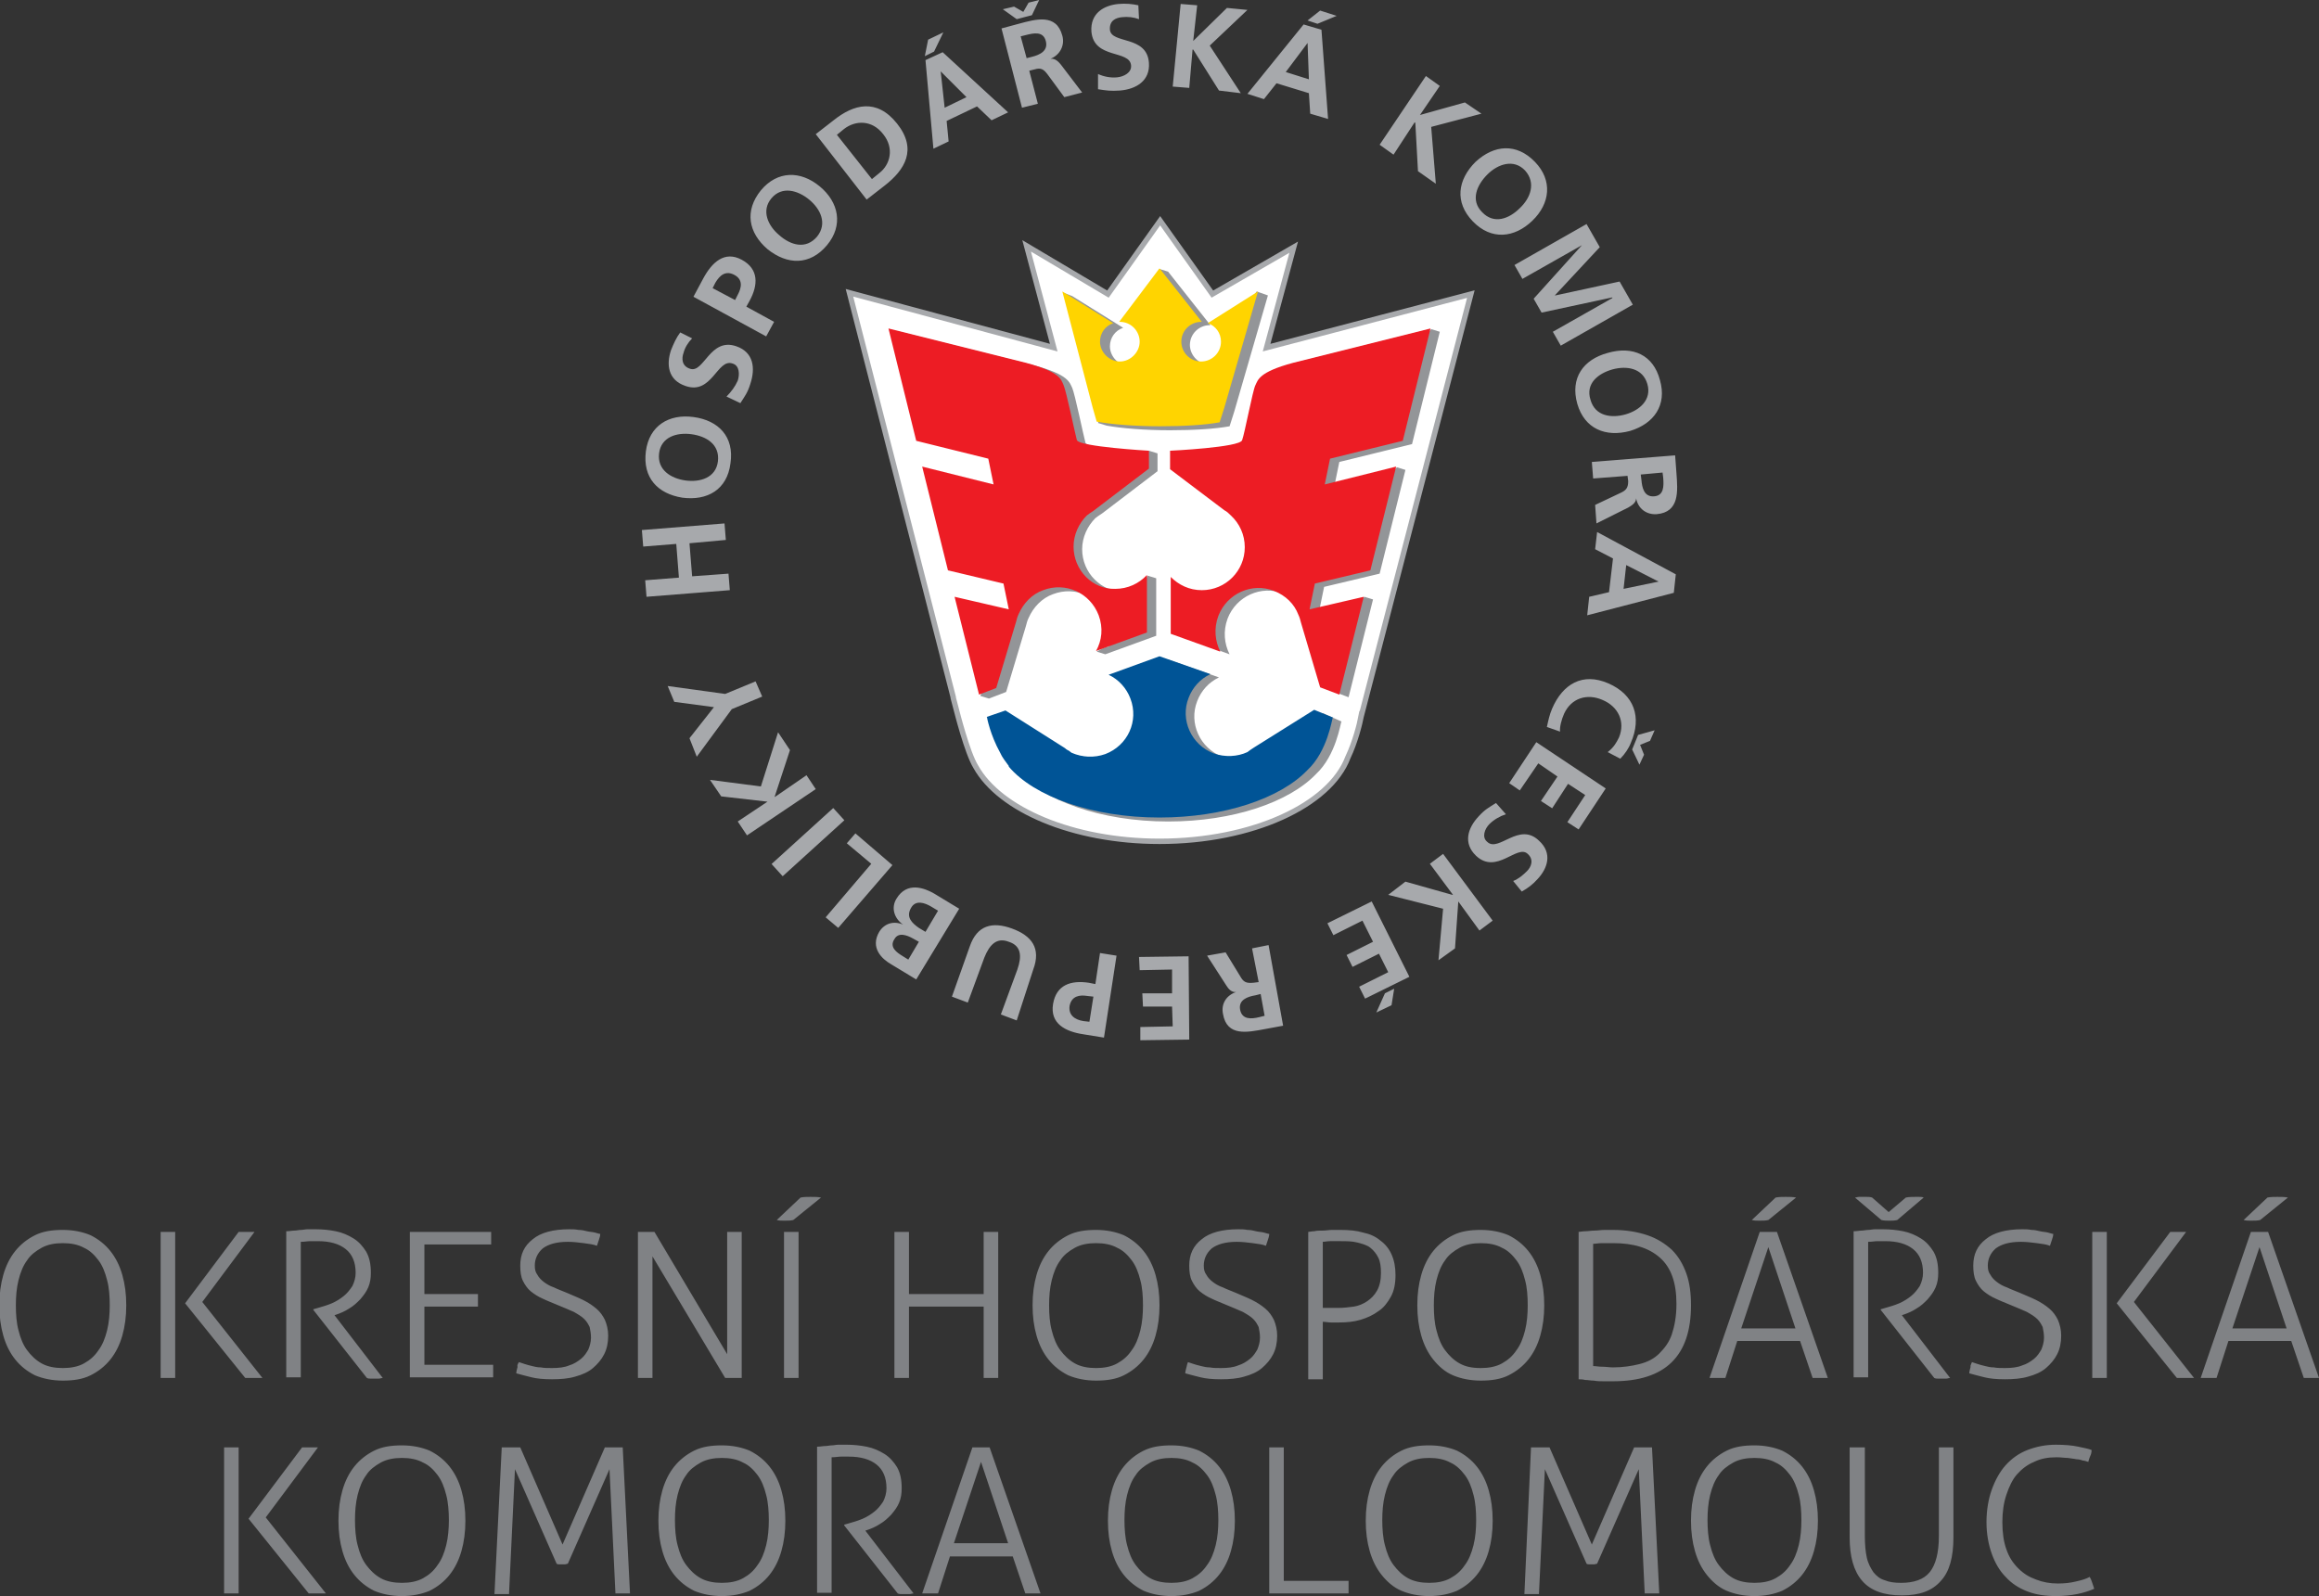 <?xml version="1.0" encoding="utf-8"?><svg id="Layer_1" xmlns="http://www.w3.org/2000/svg" viewBox="0 0 350.8 241.5"><rect x="0" y="0" width="350.8" height="241.5" fill="#333333" stroke="none"/><style>.st0{fill:#808285}.st1{fill:#fff}.st2{fill:none;stroke:#a7a9ac;stroke-width:.817;stroke-miterlimit:22.926}.st3{fill:#939598}.st4{fill:#ffd400}.st5{fill:#ed1c24}.st6{fill:#005496}.st7{fill:#a7a9ac}</style><path class="st0" d="M9.5 208.9c-1.6 0-3-.3-4.2-.8-1.2-.6-2.2-1.4-3-2.4-.8-1-1.4-2.2-1.8-3.6-.4-1.4-.6-2.9-.6-4.6 0-1.7.2-3.2.6-4.6s1-2.6 1.8-3.6 1.8-1.8 3-2.4c1.2-.6 2.6-.8 4.2-.8s3 .3 4.2.8c1.2.6 2.2 1.4 3 2.4.8 1 1.4 2.2 1.8 3.6.4 1.4.6 2.9.6 4.6 0 1.7-.2 3.2-.6 4.6-.4 1.4-1 2.6-1.8 3.6s-1.8 1.8-3 2.4c-1.2.6-2.6.8-4.2.8m0-1.9c1.2 0 2.3-.2 3.2-.7.9-.5 1.6-1.1 2.2-2 .6-.8 1-1.8 1.3-3 .3-1.2.4-2.5.4-3.8 0-1.4-.1-2.7-.4-3.8-.3-1.2-.7-2.2-1.3-3s-1.3-1.5-2.2-1.9c-.9-.5-2-.7-3.2-.7-1.2 0-2.3.2-3.2.7-.9.5-1.7 1.1-2.2 1.9-.6.8-1 1.8-1.3 3-.3 1.2-.4 2.5-.4 3.8 0 1.4.1 2.7.4 3.8.3 1.2.7 2.2 1.3 3 .6.8 1.3 1.5 2.2 2 .9.5 2 .7 3.2.7M24.3 186.4h2.2v22.1h-2.2v-22.1zm3.7 10.8l8.1-10.8h2.4L30.6 197l9.1 11.5h-2.6L28 197.2zM43.3 186.3c.5 0 .9-.1 1.2-.1.4 0 .7-.1 1-.1.3 0 .7-.1 1-.1h1.3c1 0 2 .1 3 .3 1 .2 1.9.6 2.7 1.1.8.5 1.4 1.2 1.9 2 .5.9.7 1.9.7 3.2 0 .8-.1 1.5-.4 2.2-.3.7-.7 1.2-1.2 1.8-.5.5-1 1-1.7 1.4-.6.4-1.3.7-1.9.9l-.3.1 7.3 9.5c-.2 0-.4.1-.6.1h-1.2c-.2 0-.4 0-.6-.1l-8.1-10.3v-.1l.7-.2c.7-.2 1.4-.4 2.1-.7.7-.3 1.3-.7 1.8-1.1.5-.4.9-.9 1.3-1.5.3-.6.5-1.3.5-2 0-1.6-.5-2.8-1.5-3.6-1-.8-2.4-1.2-4.2-1.2h-1.2c-.4 0-.8.1-1.4.1v20.5h-2.2v-22.1zM62 186.4h12.3v1.9H64.2v7.5h8.1v1.9h-8.1v8.8h10.4v1.9H62v-22zM78.5 206.1l.9.3c.3.1.7.2 1.1.3.4.1.8.2 1.3.2.5.1 1.1.1 1.7.1 1 0 1.9-.1 2.6-.4.7-.2 1.3-.6 1.8-1s.8-.9 1.1-1.4c.2-.5.4-1.1.4-1.8 0-.6-.1-1.1-.2-1.6-.2-.4-.4-.8-.8-1.2-.4-.4-.9-.7-1.6-1.1-.7-.3-1.6-.7-2.6-1.1-.7-.3-1.5-.6-2.1-.9-.7-.3-1.3-.7-1.8-1.1-.5-.4-.9-1-1.2-1.6-.3-.6-.4-1.4-.4-2.3 0-1.7.6-3 1.9-4 1.2-1 3.1-1.5 5.5-1.5.5 0 .9 0 1.4.1.5 0 .9.1 1.3.2s.8.1 1.2.2c.4.1.6.2.8.2 0 .3-.1.6-.2.9l-.3.9c-.5-.2-1.2-.3-2-.4-.8-.1-1.6-.2-2.4-.2-1.8 0-3 .4-3.8 1-.8.7-1.2 1.6-1.2 2.6 0 .6.1 1 .4 1.4.2.4.6.8 1 1.1.4.3.9.6 1.5.8.6.3 1.2.5 1.9.8.9.4 1.7.7 2.5 1.1.8.4 1.4.8 2 1.3.6.5 1 1.1 1.3 1.7.3.7.5 1.5.5 2.4 0 1.1-.2 2-.6 2.8-.4.8-1 1.5-1.7 2.1-.7.6-1.6 1-2.7 1.3-1 .3-2.2.4-3.5.4-1.3 0-2.3-.1-3.1-.3-.8-.2-1.6-.4-2.3-.6 0-.3.1-.6.2-1-.1-.1 0-.4.2-.7M96.6 186.4H99l11 18.5v-18.5h2.2v22.1h-2.5l-11-18.4v18.4h-2.2v-22.1zM120 184.6c-.4.1-.8.1-1.4.1-.4 0-.7 0-1.1-.1l3.6-3.4c.5-.1 1-.1 1.5-.1.6 0 1.1 0 1.6.1l-4.2 3.4zm-1.4 1.8h2.2v22.1h-2.2v-22.1zM135.3 186.4h2.2v9.4h11.3v-9.4h2.2v22.1h-2.2v-10.8h-11.3v10.8h-2.2v-22.1zM165.8 208.9c-1.6 0-3-.3-4.2-.8-1.2-.6-2.2-1.4-3-2.4-.8-1-1.4-2.2-1.8-3.6-.4-1.4-.6-2.9-.6-4.6 0-1.7.2-3.2.6-4.6s1-2.6 1.8-3.6 1.8-1.8 3-2.4c1.2-.6 2.6-.8 4.2-.8s3 .3 4.2.8c1.2.6 2.2 1.4 3 2.4.8 1 1.4 2.2 1.8 3.6.4 1.4.6 2.9.6 4.6 0 1.7-.2 3.2-.6 4.6-.4 1.4-1 2.6-1.8 3.6s-1.8 1.8-3 2.4c-1.2.6-2.6.8-4.2.8m0-1.9c1.2 0 2.3-.2 3.2-.7.9-.5 1.6-1.1 2.2-2 .6-.8 1-1.8 1.3-3 .3-1.2.4-2.5.4-3.8 0-1.4-.1-2.7-.4-3.8-.3-1.2-.7-2.2-1.3-3-.6-.8-1.3-1.5-2.2-1.9-.9-.5-2-.7-3.2-.7-1.2 0-2.3.2-3.2.7-.9.5-1.7 1.1-2.2 1.9-.6.8-1 1.8-1.3 3-.3 1.2-.4 2.5-.4 3.8 0 1.4.1 2.7.4 3.8.3 1.2.7 2.2 1.3 3 .6.8 1.3 1.5 2.2 2 .9.5 2 .7 3.2.7M179.7 206.1l.9.3c.3.1.7.2 1.1.3.4.1.8.2 1.3.2.5.1 1.1.1 1.7.1 1 0 1.9-.1 2.6-.4.7-.2 1.3-.6 1.8-1s.8-.9 1.1-1.4c.2-.5.4-1.1.4-1.8 0-.6-.1-1.1-.2-1.6-.2-.4-.4-.8-.8-1.2-.4-.4-.9-.7-1.6-1.1-.7-.3-1.6-.7-2.6-1.1-.7-.3-1.5-.6-2.1-.9-.7-.3-1.3-.7-1.8-1.1-.5-.4-.9-1-1.2-1.6-.3-.6-.4-1.4-.4-2.3 0-1.7.6-3 1.9-4 1.2-1 3.1-1.5 5.5-1.5.5 0 .9 0 1.4.1.5 0 .9.1 1.3.2s.8.1 1.2.2c.4.1.6.2.8.2 0 .3-.1.6-.2.9l-.3.9c-.5-.2-1.2-.3-2-.4-.8-.1-1.6-.2-2.4-.2-1.8 0-3 .4-3.8 1-.8.7-1.2 1.6-1.2 2.6 0 .6.1 1 .4 1.4.2.4.6.8 1 1.1.4.3.9.6 1.5.8.6.3 1.2.5 1.9.8.9.4 1.7.7 2.5 1.1.8.4 1.4.8 2 1.3.6.5 1 1.1 1.3 1.7.3.7.5 1.5.5 2.4 0 1.1-.2 2-.6 2.8-.4.8-1 1.5-1.7 2.1s-1.6 1-2.7 1.3c-1 .3-2.2.4-3.5.4-1.3 0-2.3-.1-3.1-.3-.8-.2-1.6-.4-2.3-.6 0-.3.1-.6.2-1 0-.1.1-.4.2-.7M197.9 186.4c.2 0 .5-.1.9-.1.4-.1.8-.1 1.3-.1s.9-.1 1.4-.1h1.3c1.3 0 2.4.1 3.4.4 1 .2 1.9.6 2.6 1.2.7.5 1.3 1.2 1.7 2.1.4.9.6 1.9.6 3.1 0 1.3-.2 2.4-.7 3.3-.5.9-1.1 1.7-1.9 2.2-.8.6-1.7 1-2.7 1.3-1 .3-2.1.4-3.2.4h-1.3c-.4 0-.8-.1-1.2-.1v8.7h-2.2v-22.3zm2.2 11.5H202.5c.8 0 1.5-.1 2.3-.2.7-.1 1.4-.4 2-.8.6-.4 1.1-.9 1.5-1.6.4-.7.6-1.6.6-2.7 0-.9-.1-1.7-.4-2.3-.3-.6-.7-1.1-1.2-1.5-.5-.4-1.2-.6-2-.8-.8-.2-1.6-.2-2.6-.2h-1.5c-.4 0-.8.1-1.1.1v10zM224 208.9c-1.6 0-3-.3-4.2-.8s-2.2-1.4-3-2.4c-.8-1-1.4-2.2-1.8-3.6-.4-1.4-.6-2.9-.6-4.6 0-1.7.2-3.2.6-4.6.4-1.4 1-2.6 1.8-3.6s1.8-1.8 3-2.4c1.2-.6 2.6-.8 4.2-.8s3 .3 4.2.8c1.2.6 2.2 1.4 3 2.4.8 1 1.4 2.2 1.8 3.6.4 1.4.6 2.9.6 4.6 0 1.7-.2 3.2-.6 4.6-.4 1.4-1 2.6-1.8 3.6s-1.8 1.8-3 2.4c-1.2.6-2.6.8-4.2.8m0-1.9c1.2 0 2.3-.2 3.2-.7.9-.5 1.6-1.1 2.2-2 .6-.8 1-1.8 1.3-3 .3-1.2.4-2.5.4-3.8 0-1.4-.1-2.7-.4-3.8-.3-1.2-.7-2.2-1.3-3-.6-.8-1.3-1.5-2.2-1.9-.9-.5-2-.7-3.2-.7-1.2 0-2.3.2-3.2.7-.9.5-1.7 1.1-2.2 1.9-.6.8-1 1.8-1.3 3-.3 1.2-.4 2.5-.4 3.8 0 1.4.1 2.7.4 3.8.3 1.2.7 2.2 1.3 3 .6.8 1.3 1.5 2.2 2 .9.5 1.9.7 3.2.7M238.7 186.4c.3 0 .7-.1 1.1-.1.4 0 .9-.1 1.4-.1.5 0 1-.1 1.5-.1h1.3c2 0 3.7.3 5.2.8s2.7 1.3 3.7 2.2c1 1 1.7 2.2 2.2 3.6.5 1.4.7 3 .7 4.8 0 7.7-3.9 11.5-11.8 11.5h-1.4c-.5 0-1 0-1.5-.1-.5 0-.9-.1-1.3-.1-.4-.1-.8-.1-1-.1v-22.3zm2.3 20.3c.4 0 .8.1 1.4.1.5 0 1.1.1 1.6.1 1.5 0 2.8-.2 4-.5 1.2-.3 2.2-.8 3-1.6s1.5-1.7 1.9-2.9c.4-1.2.7-2.7.7-4.6 0-3.2-.8-5.5-2.5-7s-4-2.2-7.1-2.2h-1.6c-.6 0-1 .1-1.4.1v18.5zM266.2 186.4H268.8l7.7 22.1h-2.3l-1.9-5.6h-9.5l-1.8 5.6h-2.4l7.6-22.1zm5.4 14.6l-4.1-12.3-4.1 12.3h8.2zm-4.1-16.4c-.4.1-.8.1-1.4.1-.4 0-.7 0-1.1-.1l3.6-3.4c.5-.1 1-.1 1.5-.1.6 0 1.1 0 1.6.1l-4.2 3.4zM280.4 186.3c.5 0 .9-.1 1.2-.1s.7-.1 1-.1c.3 0 .7-.1 1-.1h1.3c1 0 2 .1 3 .3 1 .2 1.9.6 2.7 1.1.8.5 1.4 1.2 1.9 2 .5.9.7 1.9.7 3.2 0 .8-.1 1.5-.4 2.2-.3.7-.7 1.2-1.2 1.8-.5.5-1 1-1.7 1.4-.6.4-1.3.7-1.9.9l-.3.1 7.3 9.5c-.2 0-.4.1-.6.1h-1.2c-.2 0-.4 0-.6-.1l-8.1-10.3v-.1l.7-.2c.7-.2 1.4-.4 2.1-.7.7-.3 1.3-.7 1.8-1.1.5-.4.9-.9 1.3-1.5.3-.6.5-1.3.5-2 0-1.6-.5-2.8-1.5-3.6-1-.8-2.4-1.2-4.2-1.2H284c-.4 0-.8.1-1.4.1v20.5h-2.2v-22.1zm.2-5.1c.2 0 .4-.1.6-.1h1.2c.2 0 .5 0 .8.1l2.5 2.2 2.6-2.2c.5-.1 1-.1 1.4-.1h.6c.2 0 .5 0 .7.1l-4 3.4c-.4.1-.8.1-1.2.1-.4 0-.8 0-1.2-.1l-4-3.4zM298.3 206.1l.9.3c.3.1.7.2 1.1.3.4.1.8.2 1.3.2.5.1 1.1.1 1.7.1 1 0 1.9-.1 2.6-.4.7-.2 1.3-.6 1.8-1s.8-.9 1.1-1.4c.2-.5.4-1.1.4-1.8 0-.6-.1-1.1-.2-1.6-.2-.4-.4-.8-.8-1.2-.4-.4-.9-.7-1.6-1.1-.7-.3-1.6-.7-2.6-1.1-.7-.3-1.5-.6-2.1-.9-.7-.3-1.3-.7-1.8-1.1-.5-.4-.9-1-1.2-1.6-.3-.6-.4-1.4-.4-2.3 0-1.7.6-3 1.9-4 1.2-1 3.1-1.5 5.5-1.5.5 0 .9 0 1.4.1.5 0 .9.1 1.3.2s.8.1 1.2.2c.4.1.6.2.8.2 0 .3-.1.6-.2.9l-.3.9c-.5-.2-1.2-.3-2-.4-.8-.1-1.6-.2-2.4-.2-1.8 0-3 .4-3.8 1-.8.7-1.2 1.6-1.2 2.6 0 .6.1 1 .4 1.4.2.4.6.8 1 1.1.4.3.9.6 1.5.8.6.3 1.2.5 1.9.8.9.4 1.7.7 2.5 1.1.8.4 1.4.8 2 1.3.6.5 1 1.1 1.3 1.7.3.7.5 1.5.5 2.4 0 1.1-.2 2-.6 2.8-.4.8-1 1.5-1.7 2.1s-1.6 1-2.7 1.3c-1 .3-2.2.4-3.5.4-1.3 0-2.3-.1-3.1-.3-.8-.2-1.6-.4-2.3-.6 0-.3.1-.6.2-1-.1-.1.1-.4.2-.7M316.5 186.4h2.2v22.1h-2.2v-22.1zm3.7 10.8l8.1-10.8h2.4l-7.9 10.6 9.1 11.5h-2.6l-9.1-11.3zM340.5 186.4H343.1l7.7 22.1h-2.3l-1.9-5.6h-9.5l-1.8 5.6h-2.4l7.6-22.1zm5.4 14.6l-4.1-12.3-4.1 12.3h8.2zm-4-16.4c-.4.1-.8.1-1.4.1-.4 0-.7 0-1.1-.1l3.6-3.4c.5-.1 1-.1 1.5-.1.6 0 1.1 0 1.6.1l-4.2 3.4zM33.9 219h2.2v22.1h-2.2V219zm3.7 10.8l8.1-10.8h2.4l-7.9 10.6 9.1 11.5h-2.6l-9.1-11.3zM60.8 241.5c-1.6 0-3-.3-4.2-.8-1.2-.6-2.2-1.4-3-2.4-.8-1-1.4-2.2-1.8-3.6-.4-1.4-.6-2.9-.6-4.6 0-1.7.2-3.2.6-4.6.4-1.4 1-2.6 1.8-3.6s1.8-1.8 3-2.4c1.2-.6 2.6-.8 4.2-.8s3 .3 4.2.8c1.2.6 2.2 1.4 3 2.4.8 1 1.4 2.2 1.8 3.6.4 1.4.6 2.9.6 4.6 0 1.7-.2 3.2-.6 4.6-.4 1.4-1 2.6-1.8 3.6s-1.8 1.8-3 2.4c-1.2.5-2.6.8-4.2.8m0-2c1.2 0 2.3-.2 3.2-.7.9-.5 1.6-1.1 2.2-2 .6-.8 1-1.8 1.3-3 .3-1.2.4-2.5.4-3.8s-.1-2.7-.4-3.8c-.3-1.2-.7-2.2-1.3-3-.6-.8-1.3-1.5-2.2-1.9-.9-.5-2-.7-3.2-.7-1.2 0-2.3.2-3.2.7-.9.5-1.7 1.1-2.2 1.9-.6.8-1 1.8-1.3 3-.3 1.2-.4 2.5-.4 3.8s.1 2.7.4 3.8c.3 1.2.7 2.2 1.3 3 .6.8 1.3 1.5 2.2 2 .9.5 2 .7 3.2.7M75.9 219H78.7l6.4 14.7 6.4-14.7H94.2l1.1 22.1h-2.2l-.9-18.8-6.3 14.3c-.1 0-.3.1-.4.1h-.9c-.1 0-.3 0-.4-.1l-6.3-14.3-.9 18.9h-2.2l1.1-22.2zM109.2 241.5c-1.6 0-3-.3-4.2-.8-1.2-.6-2.2-1.4-3-2.4-.8-1-1.4-2.2-1.8-3.6-.4-1.4-.6-2.9-.6-4.6 0-1.7.2-3.2.6-4.6.4-1.4 1-2.6 1.8-3.6s1.8-1.8 3-2.4c1.2-.6 2.6-.8 4.2-.8s3 .3 4.2.8c1.2.6 2.2 1.4 3 2.4.8 1 1.4 2.2 1.8 3.6.4 1.4.6 2.9.6 4.6 0 1.7-.2 3.2-.6 4.6-.4 1.4-1 2.6-1.8 3.6s-1.8 1.8-3 2.4c-1.2.5-2.6.8-4.2.8m0-2c1.2 0 2.3-.2 3.2-.7.9-.5 1.6-1.1 2.2-2 .6-.8 1-1.8 1.3-3 .3-1.2.4-2.5.4-3.8s-.1-2.7-.4-3.8c-.3-1.2-.7-2.2-1.3-3-.6-.8-1.3-1.5-2.2-1.9-.9-.5-2-.7-3.2-.7-1.2 0-2.3.2-3.2.7-.9.5-1.7 1.1-2.2 1.9-.6.8-1 1.8-1.3 3-.3 1.2-.4 2.5-.4 3.8s.1 2.7.4 3.8c.3 1.2.7 2.2 1.3 3 .6.8 1.3 1.5 2.2 2 .9.5 2 .7 3.2.7M123.6 218.9c.5 0 .9-.1 1.2-.1.4 0 .7-.1 1-.1.3 0 .7-.1 1-.1h1.3c1 0 2 .1 3 .3 1 .2 1.9.6 2.7 1.1.8.5 1.4 1.2 1.9 2 .5.9.7 1.9.7 3.2 0 .8-.1 1.5-.4 2.2-.3.7-.7 1.2-1.2 1.8-.5.5-1 1-1.7 1.4-.6.4-1.3.7-1.9.9l-.3.1 7.3 9.5c-.2 0-.4.1-.6.1h-1.2c-.2 0-.4 0-.6-.1l-8.1-10.3v-.1l.7-.2c.7-.2 1.4-.4 2.1-.7.7-.3 1.3-.7 1.8-1.1.5-.4.9-.9 1.3-1.5.3-.6.5-1.3.5-2 0-1.6-.5-2.8-1.5-3.6-1-.8-2.4-1.2-4.2-1.2h-1.2c-.4 0-.8.1-1.4.1V241h-2.2v-22.1zM147.1 219H149.7l7.7 22.1h-2.3l-1.9-5.6h-9.5l-1.8 5.6h-2.4l7.6-22.1zm5.4 14.5l-4.1-12.3-4.1 12.3h8.2zM177.2 241.5c-1.6 0-3-.3-4.2-.8-1.2-.6-2.2-1.4-3-2.4-.8-1-1.4-2.2-1.8-3.6-.4-1.4-.6-2.9-.6-4.6 0-1.7.2-3.2.6-4.6.4-1.4 1-2.6 1.8-3.6s1.8-1.8 3-2.4c1.2-.6 2.6-.8 4.2-.8s3 .3 4.2.8c1.2.6 2.2 1.4 3 2.4.8 1 1.4 2.2 1.8 3.6.4 1.4.6 2.9.6 4.6 0 1.7-.2 3.2-.6 4.6-.4 1.4-1 2.6-1.8 3.6s-1.8 1.8-3 2.4c-1.2.5-2.6.8-4.2.8m0-2c1.2 0 2.3-.2 3.2-.7.9-.5 1.6-1.1 2.2-2 .6-.8 1-1.8 1.3-3 .3-1.2.4-2.5.4-3.8s-.1-2.7-.4-3.8c-.3-1.2-.7-2.2-1.3-3-.6-.8-1.3-1.5-2.2-1.9-.9-.5-2-.7-3.2-.7-1.2 0-2.3.2-3.2.7-.9.5-1.7 1.1-2.2 1.9-.6.8-1 1.8-1.3 3-.3 1.2-.4 2.5-.4 3.8s.1 2.7.4 3.8c.3 1.2.7 2.2 1.3 3 .6.8 1.3 1.5 2.2 2 .9.5 2 .7 3.2.7M192 219h2.2v20.2h9.8v1.9h-12V219zM216.2 241.5c-1.6 0-3-.3-4.2-.8s-2.2-1.4-3-2.4c-.8-1-1.4-2.2-1.8-3.6-.4-1.4-.6-2.9-.6-4.6 0-1.7.2-3.2.6-4.6.4-1.4 1-2.6 1.8-3.6s1.8-1.8 3-2.4c1.2-.6 2.6-.8 4.2-.8s3 .3 4.2.8c1.2.6 2.2 1.4 3 2.4.8 1 1.4 2.2 1.8 3.6.4 1.4.6 2.9.6 4.6 0 1.7-.2 3.2-.6 4.6-.4 1.4-1 2.6-1.8 3.6s-1.8 1.8-3 2.4c-1.2.5-2.6.8-4.2.8m0-2c1.2 0 2.3-.2 3.2-.7.9-.5 1.6-1.1 2.2-2 .6-.8 1-1.8 1.3-3 .3-1.2.4-2.5.4-3.8s-.1-2.7-.4-3.8c-.3-1.2-.7-2.2-1.3-3-.6-.8-1.3-1.5-2.2-1.9-.9-.5-2-.7-3.2-.7-1.2 0-2.3.2-3.2.7-.9.5-1.7 1.1-2.2 1.9-.6.8-1 1.8-1.3 3-.3 1.2-.4 2.5-.4 3.8s.1 2.7.4 3.8c.3 1.2.7 2.2 1.3 3 .6.8 1.3 1.5 2.2 2 .9.5 2 .7 3.2.7M231.6 219H234.4l6.4 14.7 6.4-14.7H249.9l1.1 22.1h-2.2l-.9-18.8-6.3 14.3c-.1 0-.3.1-.4.1h-.8c-.1 0-.3 0-.4-.1l-6.3-14.3-.9 18.9h-2.2l1-22.2zM265.4 241.5c-1.6 0-3-.3-4.2-.8s-2.2-1.4-3-2.4c-.8-1-1.4-2.2-1.8-3.6-.4-1.4-.6-2.9-.6-4.6 0-1.7.2-3.2.6-4.6.4-1.4 1-2.6 1.8-3.6s1.8-1.8 3-2.4c1.2-.6 2.6-.8 4.2-.8s3 .3 4.2.8c1.2.6 2.2 1.4 3 2.4.8 1 1.4 2.2 1.8 3.6.4 1.4.6 2.9.6 4.6 0 1.7-.2 3.2-.6 4.6-.4 1.4-1 2.6-1.8 3.6s-1.8 1.8-3 2.4c-1.2.5-2.6.8-4.2.8m0-2c1.2 0 2.3-.2 3.2-.7.9-.5 1.6-1.1 2.2-2 .6-.8 1-1.8 1.3-3 .3-1.2.4-2.5.4-3.8s-.1-2.7-.4-3.8c-.3-1.2-.7-2.2-1.3-3-.6-.8-1.3-1.5-2.2-1.9-.9-.5-2-.7-3.2-.7-1.2 0-2.3.2-3.2.7-.9.5-1.7 1.1-2.2 1.9-.6.8-1 1.8-1.3 3-.3 1.2-.4 2.5-.4 3.8s.1 2.7.4 3.8c.3 1.2.7 2.2 1.3 3 .6.8 1.3 1.5 2.2 2 .9.5 2 .7 3.2.7M279.9 219h2.2v13.4c0 1.3.1 2.4.3 3.3.2.9.6 1.6 1 2.2.5.6 1 1 1.7 1.2.7.3 1.5.4 2.5.4 1.9 0 3.4-.5 4.3-1.6.9-1.1 1.4-2.9 1.4-5.5V219h2.2v13.6c0 3-.6 5.2-1.9 6.6-1.3 1.5-3.2 2.2-5.9 2.2s-4.7-.7-6-2.2c-1.3-1.5-1.9-3.7-1.9-6.6V219zM316.1 238.6c.2.3.3.6.4.9l.3.9c-.7.3-1.6.6-2.6.8s-2.1.3-3.2.3c-1.6 0-3-.2-4.3-.7-1.3-.5-2.4-1.2-3.3-2.2-.9-.9-1.6-2.1-2.1-3.5s-.8-3-.8-4.8c0-1.8.3-3.5.8-4.9.5-1.4 1.2-2.7 2.1-3.7.9-1 2-1.8 3.3-2.3 1.3-.5 2.7-.8 4.3-.8 1.3 0 2.5.1 3.4.3.9.2 1.5.3 2 .5 0 .4-.1.7-.2.9-.1.2-.2.5-.3.9-.3-.1-.6-.2-.8-.2-.3-.1-.6-.2-1-.2-.4-.1-.8-.1-1.3-.2-.5 0-1-.1-1.7-.1-1.3 0-2.4.2-3.4.7-1 .4-1.9 1.1-2.6 1.9-.7.8-1.2 1.9-1.6 3.1-.4 1.2-.6 2.6-.6 4.1 0 1.6.2 3 .6 4.1.4 1.2 1 2.1 1.8 2.9.8.8 1.6 1.3 2.7 1.7 1 .4 2.1.6 3.3.6 1 0 1.9-.1 2.7-.3.9-.2 1.6-.4 2.1-.7"/><path class="st1" d="M205.9 108.4l16.6-63.9-30.9 8.1 4.1-15.2-12.3 7.1-7.9-11.1-7.9 11.1-12.3-7.3 4.1 15.4-30.9-8.3 15.7 61.2v.1l.5 1.9s1.6 6.4 2.9 8.5c3.6 6.5 14.7 11.3 27.8 11.3 14.1 0 25.8-5.5 28.5-12.7 1.1-2.3 1.8-5.1 2-6.2"/><path class="st2" d="M205.9 108.4l16.6-63.9-30.9 8.1 4.1-15.2-12.3 7.1-7.9-11.1-7.9 11.1-12.3-7.3 4.1 15.4-30.9-8.3 15.7 61.2v.1l.5 1.9s1.6 6.4 2.9 8.5c3.6 6.5 14.7 11.3 27.8 11.3 14.1 0 25.8-5.5 28.5-12.7 1.1-2.3 1.8-5.1 2-6.2z"/><path class="st3" d="M190.1 44.1l-.4.6-.4 1.3-5.3 3.4c1.2.4 2 1.5 2 2.8 0 1.7-1.4 3-3 3s-3-1.4-3-3c0-1.7 1.4-3 3-3h.1l-6.4-8.1-1.3-.4.2.9.4.7s-2.1 8.4-2.1 10.1c0 1.7-1.4 3-3 3s-3-1.4-3-3c0-1.3.8-2.4 2-2.8l-7.7-4.8-1.3-.5.7 1.2.9.3 4.3 16.5.4 1.5-1-.1-.1.3 1.3.4c2.2.4 5.7.7 9.6.7 3.6 0 6.8-.2 9-.6l.7-2.2 5.1-17.6-1.7-.6"/><path class="st3" d="M173.4 68.5c-3-.2-8.9-.7-9.2-1.5-.3-1.1-1.6-7.4-2-8.3-.4-.8-.5-2-5.7-3.4l-20.8-5.2 15.2 19.7.8 3.9-10.7-2.5 12.3 17.7.8 3.9-8.2-1.9 3.4 13.5-.7.1-.3.8 1.3.4 2.6-1 3-10c.1-.4.2-.8.4-1.2.7-1.6 2-3 3.7-3.6 3.4-1.3 7.1.4 8.4 3.8.5 1.4.5 2.8.1 4.1l-.5.1-.7.3-.7.4 1.3.4 7.7-2.8v-8.7l-1.3-.4-.6 1.2.4.5c-.9.5-2 .8-3.2.8-3.6 0-6.5-2.9-6.5-6.5 0-1.8.8-3.5 2-4.7l.4-.3c.2-.1.4-.3.6-.4l8.4-6.4v-2.7l-1.3-.4-.4.3m40.2-1.3l4.2-17-1.3-.4-.8 1-18.6 4.6c-5.2 1.4-5.3 2.6-5.7 3.4-.4.8-1.6 7.2-2 8.3-.3 1.1-10.9 1.6-10.9 1.6v2.8l8.2 6.2c.4.2.7.5 1 .8 1.3 1.2 2.1 2.9 2.1 4.8 0 3.6-2.9 6.5-6.5 6.5-1.9 0-5.6-1.2-5.6-1.2l.9.4v7.3L186 99c-.8-1.6-1-3.5-.3-5.4 1.3-3.4 5.1-5.1 8.4-3.8 1.8.7 3.1 2 3.7 3.6.2.4.3.8.4 1.2l2.9 9.8 2.9 1.1 3.7-14.8-1.3-.4-1 1-5.9 1.4.8-3.9 8.4-2 3.9-15.7-1.3-.4-.9 1-8.6 2.1.8-3.9 11-2.7zM200.1 107.9l-9.1 5.7c-.2.1-.4.3-.6.4l-.4.3c-1.5.7-3.4.8-5.1.2-3.4-1.3-5.1-5.1-3.8-8.4.6-1.6 1.8-2.9 3.3-3.6l-7.7-2.7-7.7 2.8c1.5.7 2.7 1.9 3.3 3.6 1.3 3.4-.4 7.1-3.8 8.4-1.7.6-2.4.2-5.1-.2-2.7-.4-10.1-5.7-10.9-6-.8-.2-2 .7-2 .7h.1c0 .1.5 2.7 2 5.4.3.7.8 1.3 1.3 2v.1c3.8 4.5 12.6 7.7 22.8 7.7 9.8 0 18.3-2.9 22.4-7.2 3-2.8 3.7-7.7 3.8-7.9h.1l-2.9-1.3"/><path class="st4" d="M182.7 48.9c1.2.4 2 1.5 2 2.8 0 1.7-1.4 3-3 3-1.7 0-3-1.4-3-3 0-1.7 1.4-3 3-3h.1l-6.4-8.1-6.1 8.1h.1c1.7 0 3 1.4 3 3s-1.4 3-3 3-3-1.4-3-3c0-1.3.8-2.4 2-2.8l-7.7-4.8 4.6 17.6.6 2.1c2.2.4 5.7.7 9.6.7 3.6 0 6.8-.2 9-.6l.7-2.2 5.1-17.6-7.6 4.8"/><path class="st5" d="M162.4 82.7c0-1.8.8-3.5 2-4.7l.4-.3c.2-.1.4-.3.6-.4l8.4-6.4v-2.7s-10.5-.6-10.9-1.6c-.3-1.1-1.6-7.4-2-8.3s-.5-2-5.7-3.4l-20.8-5.2 4.2 17 10.9 2.7.8 3.9-10.8-2.7 3.9 15.7 8.4 2 .8 3.9-8.2-1.9 3.7 14.8 2.6-1 3-10c.1-.4.2-.8.4-1.2.7-1.6 2-3 3.7-3.6 3.4-1.3 7.1.4 8.4 3.8.7 1.9.5 3.8-.4 5.4l7.7-2.8V87c-1.2 1.3-2.9 2.1-4.8 2.1-3.4.1-6.3-2.8-6.3-6.4m49.8-16l4.2-17-20.8 5.2c-5.2 1.4-5.3 2.6-5.7 3.4-.4.8-1.6 7.2-2 8.3-.3 1.1-10.9 1.6-10.9 1.6V71l8.2 6.2c.4.2.7.5 1 .8 1.3 1.2 2.1 2.9 2.1 4.8 0 3.6-2.9 6.5-6.5 6.5-1.9 0-3.5-.8-4.7-2v8.6l7.5 2.7c-.8-1.6-1-3.5-.3-5.4 1.3-3.4 5.1-5.1 8.4-3.8 1.8.7 3.1 2 3.7 3.6.2.4.3.8.4 1.2l2.9 9.8 2.9 1.1 3.7-14.8-8.2 1.9.8-3.9 8.4-2 3.9-15.7-10.8 2.7.8-3.9 11-2.7z"/><path class="st6" d="M198.8 107.4l-9.1 5.7c-.2.1-.4.3-.6.4l-.4.3c-1.5.7-3.4.8-5.1.2-3.4-1.3-5.1-5.1-3.8-8.4.6-1.6 1.8-2.9 3.3-3.6l-7.7-2.7-7.7 2.8c1.5.7 2.7 2 3.3 3.6 1.3 3.4-.4 7.1-3.8 8.4-1.7.6-3.5.5-5.1-.2l-.4-.3c-.2-.1-.4-.2-.6-.4l-9-5.7-2.9 1h.1c0 .1.5 2.7 2 5.4.3.7.8 1.3 1.3 2v.1c3.8 4.5 12.6 7.7 22.8 7.7 9.8 0 18.3-2.9 22.4-7.2 3-2.8 3.7-7.7 3.8-7.9h.1l-2.9-1.2"/><path class="st7" d="M97.8 90.3l-.2-2.5 5.1-.4-.4-5.1-5 .4-.2-2.5 12.5-1 .2 2.5-5.5.5.4 5 5.5-.4.2 2.5zM97.7 68.3c.5-3.9 3.5-5.7 7.2-5.2 3.8.5 6.2 3 5.6 7-.5 4-3.5 5.7-7.3 5.2-3.7-.6-6-3-5.5-7m10.9 1.5c.3-2.6-1.8-3.8-4-4.1-2.2-.3-4.6.4-4.9 2.9-.3 2.5 1.8 3.8 4 4.1 2.2.3 4.6-.4 4.9-2.9M104.7 51.2c-.6.6-1.1 1.4-1.3 2.2-.3.8-.3 2 1 2.4 2.1.7 3-4.8 7-3.4 2.6.9 2.9 3.3 2.1 5.7-.4 1.3-.8 1.8-1.5 2.9l-2.1-1c.7-.7 1.3-1.5 1.7-2.4.3-.9.3-2.3-.8-2.6-2.3-.8-3.1 4.8-7.1 3.4-2.7-.9-2.9-3.3-2.2-5.4.4-1 .8-1.9 1.4-2.7l1.8.9M104.9 44.9l1.5-2.8c1.3-2.4 3.2-4.2 5.8-2.8 2.6 1.4 2.5 3.8 1.2 6.2l-.5.9 4.2 2.3-1.2 2.2-11-6m6.3.5l.4-.8c.6-1.1.8-2.3-.5-3-1.3-.7-2.2 0-2.9 1.2l-.4.8 3.4 1.8zM115.1 28.8c2.5-3 6-3 8.9-.6 2.9 2.4 3.6 5.9 1.1 8.9-2.6 3.1-6 3-9 .6-2.9-2.5-3.5-5.8-1-8.9m8.5 7c1.6-2 .5-4.2-1.2-5.6-1.7-1.4-4.1-2.1-5.7-.2-1.6 1.9-.5 4.2 1.2 5.6 1.7 1.5 4 2.2 5.7.2M123.4 20.3l2.7-2.1c3-2.4 6.5-3.4 9.6.5 3.1 3.9 1.2 7-1.9 9.4l-2.7 2.1-7.7-9.9m8.5 6.8l1.1-.9c1.7-1.3 2.3-3.8.6-5.9-1.7-2.2-4.2-2.1-5.9-.8l-1.1.9 5.3 6.7zM140.4 6l2.3-1.1-1.4 2.9-1.4.7.5-2.5zm-.4 3.1l2.6-1.2 9.9 9.1-2.5 1.2-2.2-2.1-4.6 2.2.3 3.1-2.3 1.1L140 9.1zm2.3 1.7l.6 5.5 3.3-1.6-3.9-3.9zM151.5 4.3l2.6-.7c2.6-.7 5.7-1.6 6.6 1.8.4 1.4-.3 2.9-1.8 3.5.7-.1 1.2.4 1.6.9l3.2 4.2-2.7.7-2.5-3.4c-.6-.8-1-1.1-2-.8l-.8.2 1.3 5-2.4.6-3.1-12m2.3-1.4l-2.1-1.5 1.7-.4 1.4.8.8-1.4 1.6-.4-1.1 2.3-2.3.6zm1.5 5.9l.8-.2c1.2-.3 2.5-.9 2.1-2.4-.4-1.5-1.8-1.2-3-.9l-.8.2.9 3.3zM172.3 2.9c-.8-.3-1.7-.4-2.6-.3-.9.1-1.9.5-1.8 1.9.2 2.2 5.6.8 5.9 5 .2 2.7-1.9 4-4.4 4.2-1.4.1-2 0-3.3-.2v-2.3c.9.4 1.9.6 2.9.5 1-.1 2.2-.7 2.1-1.8-.2-2.4-5.6-.9-6-5.1-.2-2.8 1.9-4 4.1-4.2 1.1-.1 2.1 0 3 .2l.1 2.1M178.6.6l2.5.2-.6 5.4 5.1-5 3.1.3-5.7 5.4 4.7 7.2-3.3-.4-3.9-6.2h-.1l-.5 5.8-2.5-.2zM197.2 3.7l2.7.8 1 13.5-2.7-.8-.2-3.1-4.9-1.5-1.9 2.4-2.5-.8 8.5-10.5zm.6 2.8l-3.3 4.4L198 12l-.2-5.5zm1.9-4.9l2.5.8-2.9 1.2-1.5-.5 1.9-1.5zM215.7 11.5l2.1 1.5-3 4.4 6.8-1.9 2.5 1.7-7.6 2 .7 8.6-2.7-1.9-.4-7.3-.1-.1-3.2 4.9-2.1-1.5zM232.2 24.5c2.7 2.8 2.3 6.3-.4 8.9-2.7 2.6-6.2 3-9 .1s-2.3-6.3.4-9c2.8-2.6 6.2-2.9 9 0m-8 7.6c1.8 1.9 4.1 1 5.7-.6 1.6-1.5 2.5-3.8.8-5.7-1.7-1.8-4.1-1-5.7.6-1.6 1.6-2.6 3.9-.8 5.7M240 33.9l2 3.5-6.8 7.3h.1l9.7-2.1 2 3.5-10.9 6.2-1.2-2.1 9-5.1V45l-10.7 2.3-1.2-2.1 7.3-8.1-9 5.1-1.2-2.1zM251.1 57.5c1.1 3.8-.9 6.6-4.5 7.7-3.7 1-6.9-.3-8-4.1-1.1-3.9.9-6.7 4.6-7.7 3.8-1.1 6.9.3 7.9 4.1m-10.5 3c.7 2.5 3.2 2.8 5.3 2.2 2.1-.6 4-2.2 3.3-4.6-.7-2.4-3.1-2.8-5.3-2.2-2.1.6-4.1 2.1-3.3 4.6M253.4 68.9l.2 2.7c.2 2.7.5 5.9-3 6.2-1.5.1-2.8-.8-3.1-2.4 0 .7-.7 1.1-1.2 1.4l-4.8 2.4-.2-2.8 3.8-1.8c.9-.4 1.2-.8 1.2-1.8l-.1-.8-5.2.4-.2-2.5 12.6-1m-5.2 2.9l.1.8c.1 1.2.4 2.6 1.9 2.5 1.5-.1 1.5-1.5 1.4-2.8l-.1-.8-3.3.3zM253.5 86.9l-.3 2.8-13.1 3.4.3-2.8 3-.7.6-5.1-2.7-1.4.3-2.6 11.9 6.4zm-2.6 1.1l-4.9-2.5-.4 3.6 5.3-1.1zM234 110c.2-.9.4-1.9.8-2.8 1.6-3.7 4.6-5.5 8.5-3.8 3.9 1.7 5.1 5.1 3.4 9-.3.8-.9 1.7-1.6 2.4l-1.9-1c.9-.7 1.3-1.4 1.7-2.2 1-2.4-.1-4.7-2.5-5.7-2.3-1-4.7-.3-5.8 2.1-.4.9-.7 2.1-.6 2.7l-2-.7m13.8 1.2l2.5-.7-.7 1.6-1.5.6.6 1.5-.7 1.5-1.1-2.3.9-2.2zM242.9 119.3l-4.1 6.2-1.7-1.1 2.7-4.1-2.6-1.7-2.4 3.7-1.7-1.1 2.5-3.7-2.9-2-2.8 4.1-1.6-1.1 4.1-6.2zM228.9 133.3c.8-.3 1.5-.9 2.1-1.5.6-.6 1.1-1.7.1-2.6-1.6-1.5-4.7 3.2-7.8.3-2-1.9-1.3-4.2.4-6 .9-1 1.5-1.3 2.6-2l1.5 1.7c-.9.3-1.8.8-2.5 1.5s-1.2 2-.3 2.7c1.7 1.6 4.8-3.1 7.8-.2 2.1 1.9 1.3 4.2-.2 5.8-.7.8-1.5 1.4-2.4 1.9l-1.3-1.6M225.8 139.3l-2 1.5-3.2-4.4-.5 7.1-2.5 1.8.7-7.8-8.3-2.1 2.6-2 7.1 2h.1l-3.5-4.7 2-1.5zM213.2 147.8l-6.7 3.3-.9-1.8 4.4-2.2-1.4-2.8-4 2-.9-1.8 4-2-1.6-3.2-4.4 2.2-.9-1.8 6.7-3.3 5.7 11.4zm-2.7 4.3l-2.3 1.1 1.3-2.9 1.4-.7-.4 2.5zM194.1 155.2l-2.7.5c-2.7.5-5.8 1.2-6.4-2.3-.3-1.5.5-2.8 2-3.3-.7.1-1.2-.5-1.5-1l-2.9-4.5 2.8-.5 2.2 3.6c.5.9.9 1.1 2 1l.8-.1-1-5.1 2.5-.5 2.2 12.2m-3.4-4.8l-.8.2c-1.2.2-2.6.7-2.3 2.2.3 1.5 1.7 1.4 2.9 1.1l.8-.2-.6-3.3zM179.9 157.3l-7.4.1v-2l4.9-.1-.1-3h-4.4l-.1-2h4.5v-3.6l-4.9.1-.1-2 7.5-.1zM167 157l-3.1-.5c-2.7-.4-5.1-1.6-4.6-4.6.5-2.9 2.7-3.6 5.4-3.2l1 .2.7-4.7 2.5.4L167 157m-1.6-6.2l-.9-.1c-1.2-.2-2.4 0-2.7 1.5-.2 1.4.8 2.1 2.1 2.3l.9.1.6-3.8zM153.8 154.4l-2.4-.9 2.5-6.8c.7-2 .6-3.6-1.3-4.2-1.8-.7-2.9.4-3.7 2.4l-2.5 6.8-2.4-.9 2.7-7.6c1.1-3.2 3.4-3.8 6.4-2.7 3 1.1 4.4 3 3.2 6.2l-2.5 7.7M138.6 148.2l-3.8-2.3c-1.4-.8-3.2-2.5-1.8-4.9.8-1.3 2.2-1.7 3.6-1.1-1.4-1-1.8-2.6-1-3.9 1.6-2.7 4.3-1.6 5.7-.8l3.8 2.3-6.5 10.7m.4-5.7l-.9-.5c-.9-.5-2.2-1-2.8.1-.8 1.2.3 2 1.3 2.6l.8.5 1.6-2.7zm2.9-4.7l-1-.6c-1-.6-2.4-1.1-3.1.2-.8 1.4.2 2.3 1.2 3l1 .6 1.9-3.2zM126.8 140.4l-1.9-1.6 6.9-8.1-3.7-3.1 1.3-1.5 5.6 4.8z"/><path transform="rotate(-42.234 122.176 127.408)" class="st7" d="M115.9 126.2h12.6v2.5h-12.6z"/><path class="st7" d="M113 126.4l-1.4-2.1 4.5-3-7-.8-1.7-2.5 7.7 1 2.6-8.2 1.8 2.7-2.3 7v.1l4.8-3.3 1.4 2.1zM110.7 107.3l-5.3 7.2-1.1-2.8 3.7-4.7-6-.8-1-2.4 8.7 1.2 4.6-1.9 1 2.3z"/></svg>